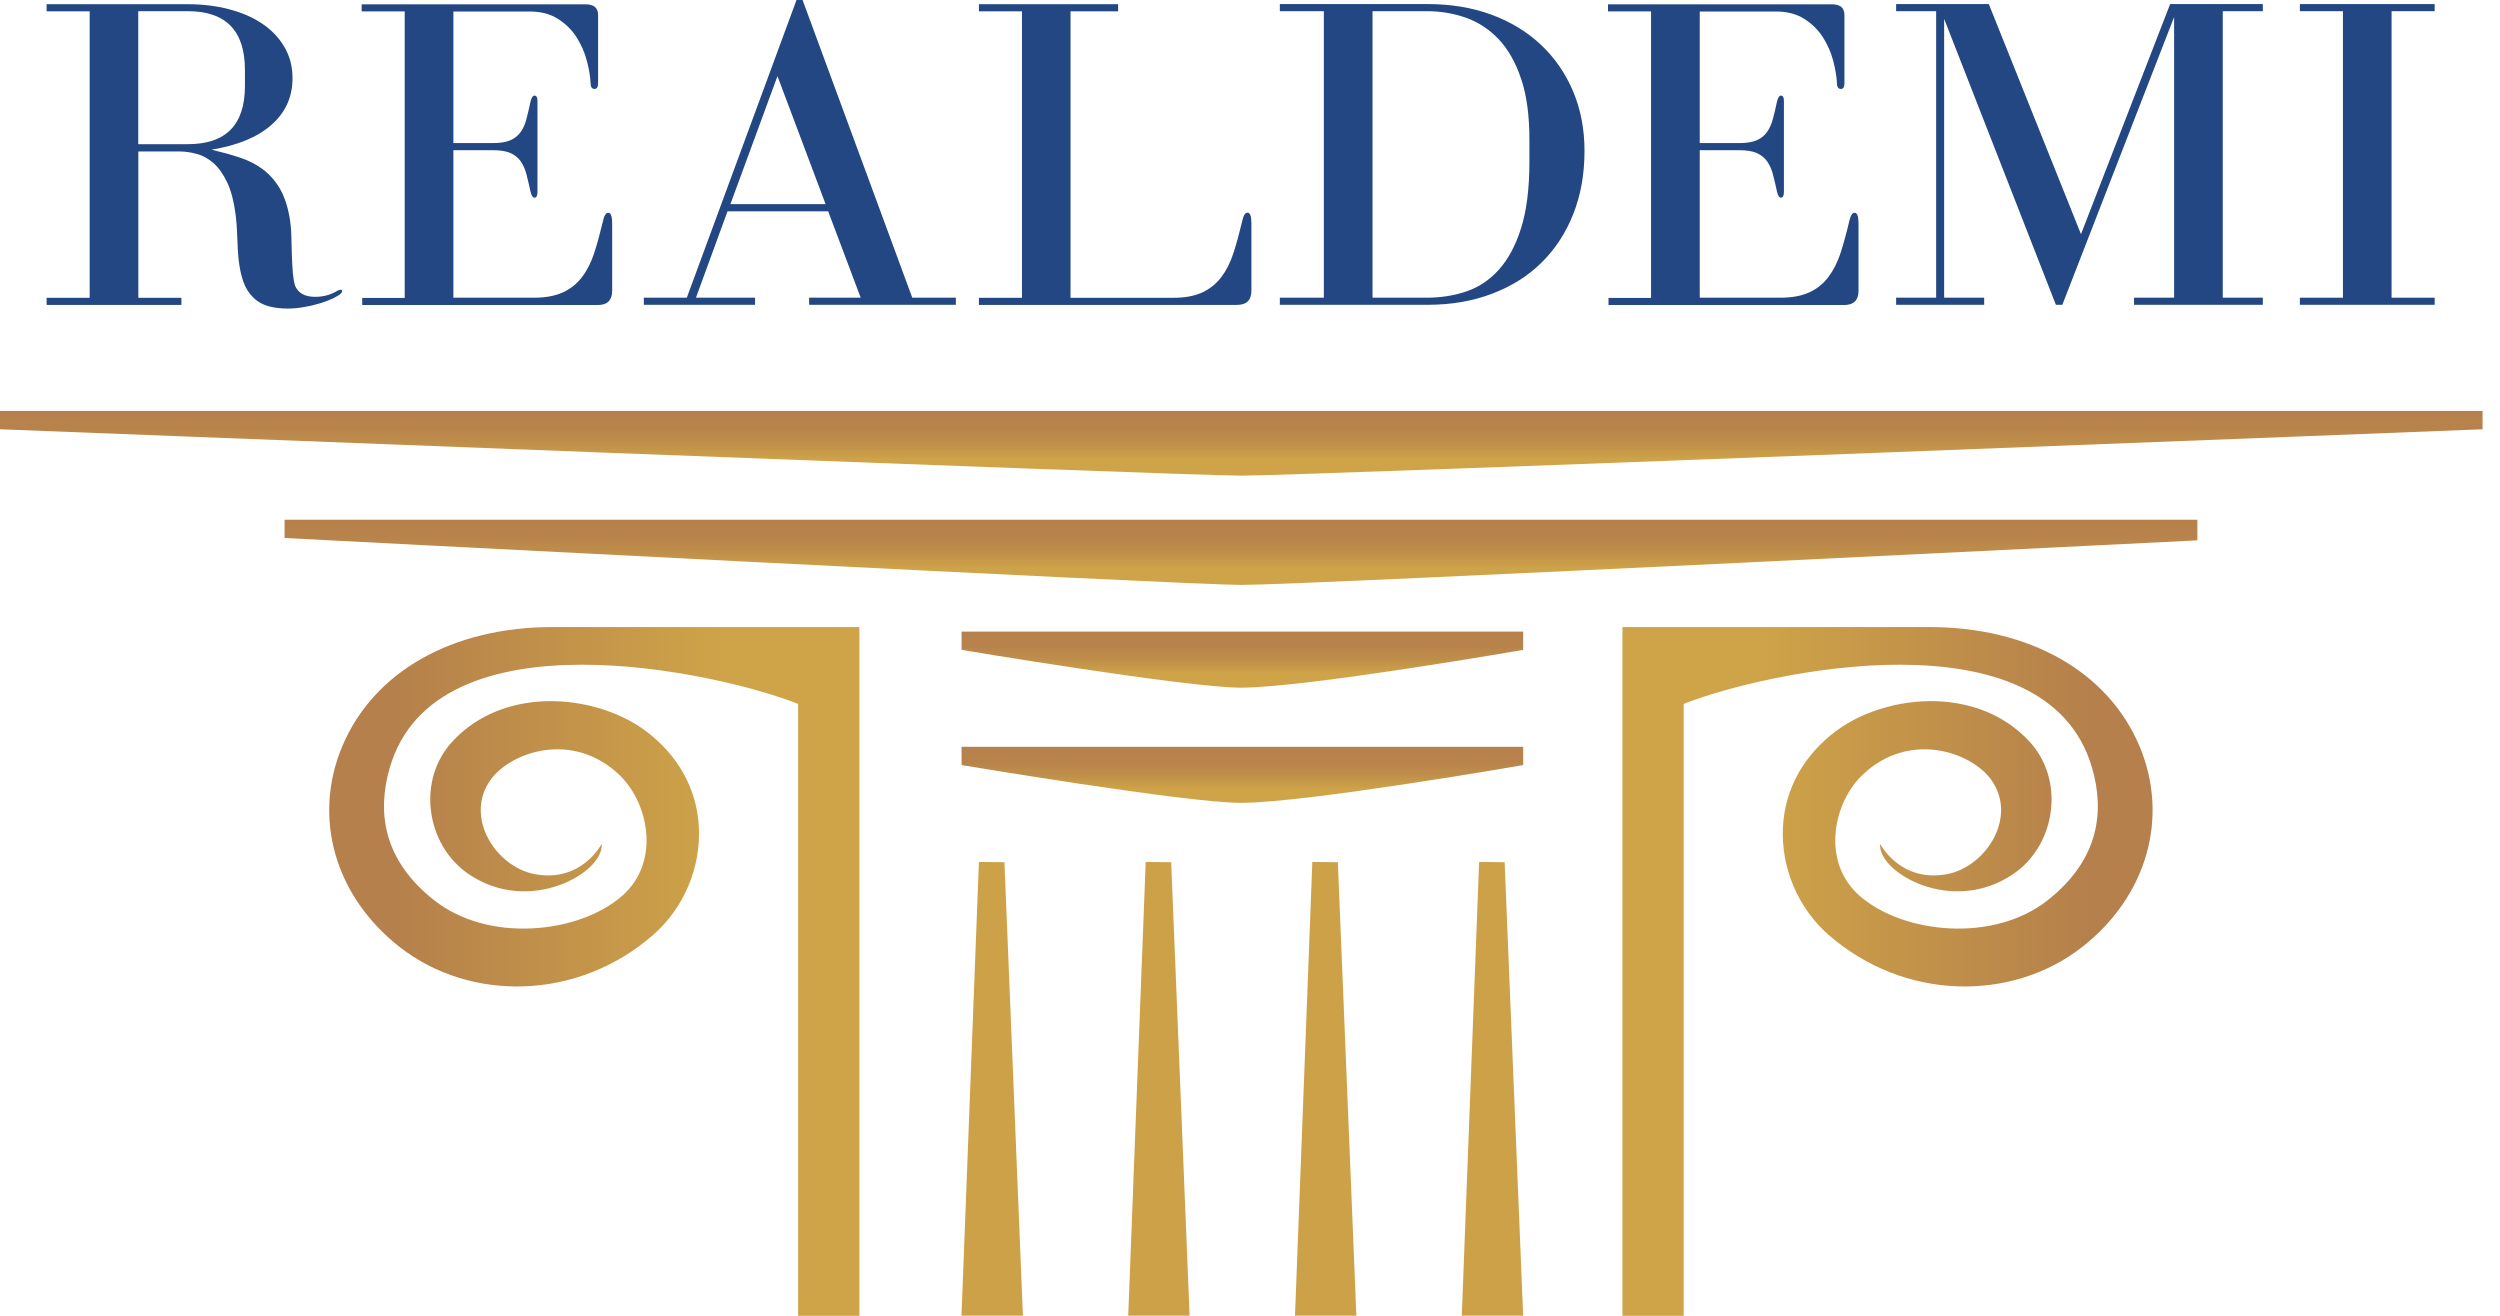 <svg width="76" height="40" viewBox="0 0 76 40" fill="none" xmlns="http://www.w3.org/2000/svg">
<path d="M9.58 9.024C9.832 9.024 10.061 8.962 10.264 8.834C10.304 8.818 10.336 8.808 10.356 8.808C10.385 8.808 10.402 8.821 10.402 8.847C10.402 8.873 10.385 8.903 10.356 8.929C10.304 8.975 10.225 9.021 10.12 9.073C10.012 9.122 9.888 9.171 9.741 9.217C9.593 9.263 9.433 9.302 9.259 9.331C9.086 9.364 8.916 9.381 8.742 9.381C8.539 9.381 8.35 9.358 8.173 9.312C7.996 9.266 7.839 9.181 7.708 9.053C7.567 8.916 7.463 8.755 7.397 8.562C7.332 8.372 7.286 8.163 7.26 7.937C7.233 7.711 7.22 7.476 7.214 7.23C7.207 6.985 7.191 6.746 7.161 6.51C7.109 6.121 7.027 5.8 6.909 5.551C6.792 5.302 6.654 5.106 6.497 4.965C6.34 4.824 6.17 4.73 5.986 4.68C5.803 4.631 5.63 4.605 5.469 4.605H4.206V9.053H5.515V9.269H1.417V9.053H2.726V0.344H1.417V0.128H5.711C6.147 0.128 6.562 0.177 6.952 0.278C7.341 0.38 7.682 0.524 7.963 0.714C8.248 0.903 8.474 1.139 8.641 1.42C8.808 1.702 8.893 2.019 8.893 2.373C8.893 2.946 8.68 3.417 8.255 3.793C7.829 4.17 7.22 4.422 6.428 4.55C6.733 4.622 7.017 4.7 7.283 4.788C7.548 4.874 7.78 4.991 7.983 5.142C8.186 5.293 8.359 5.486 8.5 5.721C8.641 5.957 8.742 6.258 8.805 6.618C8.834 6.798 8.854 6.991 8.857 7.191C8.863 7.391 8.867 7.587 8.873 7.777C8.88 7.967 8.89 8.143 8.903 8.307C8.919 8.471 8.942 8.598 8.971 8.687C9.063 8.909 9.266 9.024 9.58 9.024ZM5.711 4.383C6.87 4.383 7.446 3.793 7.446 2.615V2.124C7.446 0.936 6.867 0.34 5.711 0.34H4.203V4.383H5.711Z" fill="#224782"/>
<path d="M13.783 9.05H16.234C16.591 9.05 16.882 8.994 17.118 8.886C17.35 8.778 17.544 8.621 17.697 8.418C17.851 8.215 17.972 7.973 18.064 7.692C18.156 7.41 18.241 7.096 18.323 6.752C18.362 6.562 18.417 6.468 18.489 6.468C18.571 6.468 18.61 6.576 18.61 6.795V8.837C18.61 9.129 18.463 9.273 18.169 9.273H11.011V9.057H12.303V0.347H10.994V0.131H17.802C18.054 0.131 18.182 0.239 18.182 0.458V2.527C18.182 2.645 18.146 2.704 18.074 2.704C17.992 2.704 17.953 2.641 17.953 2.514C17.943 2.314 17.904 2.088 17.838 1.839C17.773 1.591 17.668 1.355 17.527 1.132C17.386 0.91 17.197 0.723 16.964 0.576C16.732 0.425 16.441 0.35 16.097 0.35H13.783V4.35H14.987C15.21 4.35 15.387 4.32 15.521 4.262C15.652 4.203 15.756 4.117 15.832 4.009C15.907 3.901 15.966 3.771 16.005 3.613C16.044 3.46 16.087 3.286 16.126 3.096C16.156 2.969 16.198 2.906 16.247 2.906C16.31 2.906 16.339 2.962 16.339 3.07V5.833C16.339 5.95 16.31 6.009 16.247 6.009C16.195 6.009 16.156 5.947 16.126 5.819C16.087 5.63 16.044 5.456 16.005 5.302C15.966 5.149 15.907 5.018 15.832 4.906C15.756 4.798 15.652 4.713 15.521 4.654C15.39 4.595 15.21 4.566 14.987 4.566H13.783V9.05Z" fill="#224782"/>
<path d="M20.879 9.05L24.214 0H24.398L27.733 9.05H29.058V9.266H24.597V9.05H26.165L25.177 6.425H22.116L21.157 9.05H22.954V9.266H19.573V9.05H20.879ZM22.204 6.206H25.098L23.635 2.314L22.204 6.206Z" fill="#224782"/>
<path d="M37.922 6.464C38.004 6.464 38.043 6.572 38.043 6.792V8.834C38.043 9.125 37.896 9.269 37.601 9.269H29.759V9.053H31.068V0.344H29.759V0.128H33.991V0.344H32.544V9.053H35.667C36.023 9.053 36.315 8.998 36.55 8.89C36.783 8.782 36.976 8.624 37.13 8.422C37.283 8.219 37.405 7.976 37.496 7.695C37.588 7.413 37.673 7.099 37.755 6.756C37.794 6.559 37.85 6.464 37.922 6.464Z" fill="#224782"/>
<path d="M45.328 0.442C45.911 0.655 46.415 0.959 46.837 1.355C47.26 1.751 47.587 2.222 47.819 2.769C48.052 3.319 48.169 3.924 48.169 4.586C48.169 5.293 48.055 5.934 47.826 6.51C47.597 7.086 47.276 7.577 46.86 7.986C46.445 8.395 45.941 8.71 45.351 8.932C44.762 9.155 44.114 9.266 43.401 9.266H38.907V9.05H40.245V0.34H38.907V0.124H43.401C44.104 0.124 44.746 0.229 45.328 0.442ZM46.242 2.396C46.075 1.898 45.846 1.496 45.558 1.191C45.27 0.887 44.936 0.671 44.559 0.537C44.183 0.406 43.787 0.34 43.371 0.34H41.725V9.05H43.371C43.797 9.05 44.199 8.988 44.576 8.86C44.952 8.733 45.283 8.513 45.564 8.199C45.849 7.885 46.075 7.463 46.242 6.932C46.409 6.402 46.494 5.731 46.494 4.926V4.245C46.494 3.512 46.412 2.893 46.242 2.396Z" fill="#224782"/>
<path d="M51.672 9.05H54.123C54.48 9.05 54.771 8.994 55.007 8.886C55.243 8.778 55.432 8.621 55.586 8.418C55.737 8.215 55.861 7.973 55.953 7.692C56.044 7.41 56.13 7.096 56.211 6.752C56.251 6.562 56.306 6.468 56.378 6.468C56.46 6.468 56.499 6.576 56.499 6.795V8.837C56.499 9.129 56.352 9.273 56.058 9.273H48.899V9.057H50.192V0.347H48.883V0.131H55.691C55.943 0.131 56.071 0.239 56.071 0.458V2.527C56.071 2.645 56.035 2.704 55.963 2.704C55.881 2.704 55.842 2.641 55.842 2.514C55.832 2.314 55.792 2.088 55.727 1.839C55.662 1.591 55.557 1.355 55.416 1.132C55.272 0.91 55.086 0.723 54.853 0.576C54.621 0.425 54.329 0.35 53.986 0.35H51.672V4.35H52.876C53.099 4.35 53.279 4.32 53.41 4.262C53.541 4.203 53.645 4.117 53.721 4.009C53.796 3.901 53.855 3.771 53.897 3.613C53.937 3.46 53.979 3.286 54.019 3.096C54.048 2.969 54.09 2.906 54.14 2.906C54.202 2.906 54.231 2.962 54.231 3.07V5.833C54.231 5.95 54.202 6.009 54.14 6.009C54.087 6.009 54.048 5.947 54.019 5.819C53.979 5.63 53.937 5.456 53.897 5.302C53.858 5.149 53.799 5.018 53.721 4.906C53.645 4.798 53.541 4.713 53.41 4.654C53.279 4.595 53.099 4.566 52.876 4.566H51.672V9.05Z" fill="#224782"/>
<path d="M58.859 9.05V0.34H57.642V0.124H60.46L63.262 7.119L65.972 0.124H68.79V0.34H67.572V9.05H68.79V9.266H64.875V9.05H66.093V0.517L62.695 9.266H62.499L59.102 0.573V9.05H60.319V9.266H57.642V9.05H58.859Z" fill="#224782"/>
<path d="M72.704 0.34V9.05H74.014V9.266H69.916V9.05H71.225V0.34H69.916V0.124H74.014V0.34H72.704Z" fill="#224782"/>
<path d="M44.438 39.997L44.965 26.204L45.741 26.211L46.304 39.997H44.438Z" fill="#CDA148"/>
<path d="M29.229 39.997L29.759 26.204L30.535 26.211L31.097 39.997H29.229Z" fill="#CDA148"/>
<path d="M34.298 39.997L34.829 26.204L35.604 26.211L36.164 39.997H34.298Z" fill="#CDA148"/>
<path d="M39.368 39.997L39.895 26.204L40.671 26.211L41.234 39.997H39.368Z" fill="#CDA148"/>
<path d="M66.8 16.427C66.8 16.427 39.699 17.782 37.725 17.782C36.066 17.782 8.651 16.355 8.651 16.355V15.799H66.8V16.427Z" fill="url(#paint0_linear_18360_58168)"/>
<path d="M46.304 19.756C46.304 19.756 39.696 20.905 37.725 20.905C36.066 20.905 29.232 19.756 29.232 19.756V19.2H46.304V19.756Z" fill="url(#paint1_linear_18360_58168)"/>
<path d="M46.304 23.258C46.304 23.258 39.696 24.407 37.725 24.407C36.066 24.407 29.232 23.258 29.232 23.258V22.702H46.304V23.258Z" fill="url(#paint2_linear_18360_58168)"/>
<path d="M75.47 13.05C75.47 13.05 39.696 14.46 37.722 14.46C36.062 14.46 0 13.05 0 13.05V12.493H75.47V13.05Z" fill="url(#paint3_linear_18360_58168)"/>
<path d="M26.126 39.997V19.062H16.804C13.75 19.062 11.361 20.417 10.405 22.686C9.495 24.852 10.179 27.248 12.15 28.79C14.297 30.466 17.567 30.423 19.858 28.42C20.8 27.595 21.311 26.358 21.245 25.134C21.186 23.982 20.607 22.944 19.616 22.211C18.748 21.569 17.491 21.232 16.339 21.331C15.289 21.422 14.392 21.844 13.744 22.551C13.24 23.101 13.007 23.857 13.099 24.633C13.191 25.412 13.596 26.125 14.235 26.564C16.107 27.85 18.378 26.509 18.29 25.654C18.29 25.654 17.681 26.849 16.241 26.571C15.072 26.341 14.097 24.836 14.919 23.7C15.527 22.859 17.409 22.201 18.83 23.559C19.724 24.414 20.087 26.207 18.912 27.235C17.596 28.384 14.856 28.675 13.2 27.369C11.626 26.129 11.466 24.663 11.848 23.343C13.233 18.552 21.795 20.421 24.263 21.399V40H26.126V39.997Z" fill="url(#paint4_linear_18360_58168)"/>
<path d="M49.322 39.997V19.062H58.643C61.697 19.062 64.086 20.417 65.042 22.686C65.952 24.852 65.268 27.248 63.297 28.79C61.15 30.466 57.881 30.423 55.589 28.42C54.647 27.595 54.136 26.358 54.202 25.134C54.261 23.982 54.84 22.944 55.832 22.211C56.699 21.569 57.956 21.232 59.108 21.331C60.159 21.422 61.055 21.844 61.703 22.551C62.208 23.101 62.44 23.857 62.348 24.633C62.257 25.412 61.851 26.125 61.212 26.564C59.34 27.85 57.069 26.509 57.157 25.654C57.157 25.654 57.766 26.849 59.206 26.571C60.375 26.341 61.35 24.836 60.529 23.7C59.92 22.859 58.038 22.201 56.617 23.559C55.724 24.414 55.36 26.207 56.535 27.235C57.851 28.384 60.591 28.675 62.247 27.369C63.821 26.129 63.982 24.663 63.599 23.343C62.214 18.552 53.652 20.421 51.184 21.399V40H49.322V39.997Z" fill="url(#paint5_linear_18360_58168)"/>
<defs>
<linearGradient id="paint0_linear_18360_58168" x1="37.723" y1="17.782" x2="37.723" y2="15.797" gradientUnits="userSpaceOnUse">
<stop offset="0.25" stop-color="#CFA448"/>
<stop offset="0.285" stop-color="#CCA048"/>
<stop offset="0.505" stop-color="#BF8E4A"/>
<stop offset="0.738" stop-color="#B8834B"/>
<stop offset="1" stop-color="#B5804B"/>
</linearGradient>
<linearGradient id="paint1_linear_18360_58168" x1="37.767" y1="20.907" x2="37.767" y2="19.2" gradientUnits="userSpaceOnUse">
<stop offset="0.25" stop-color="#CFA448"/>
<stop offset="0.285" stop-color="#CCA048"/>
<stop offset="0.505" stop-color="#BF8E4A"/>
<stop offset="0.738" stop-color="#B8834B"/>
<stop offset="1" stop-color="#B5804B"/>
</linearGradient>
<linearGradient id="paint2_linear_18360_58168" x1="37.767" y1="24.409" x2="37.767" y2="22.703" gradientUnits="userSpaceOnUse">
<stop offset="0.25" stop-color="#CFA448"/>
<stop offset="0.285" stop-color="#CCA048"/>
<stop offset="0.505" stop-color="#BF8E4A"/>
<stop offset="0.738" stop-color="#B8834B"/>
<stop offset="1" stop-color="#B5804B"/>
</linearGradient>
<linearGradient id="paint3_linear_18360_58168" x1="37.736" y1="14.459" x2="37.736" y2="12.492" gradientUnits="userSpaceOnUse">
<stop offset="0.25" stop-color="#CFA448"/>
<stop offset="0.285" stop-color="#CCA048"/>
<stop offset="0.505" stop-color="#BF8E4A"/>
<stop offset="0.738" stop-color="#B8834B"/>
<stop offset="1" stop-color="#B5804B"/>
</linearGradient>
<linearGradient id="paint4_linear_18360_58168" x1="26.126" y1="29.529" x2="10.009" y2="29.529" gradientUnits="userSpaceOnUse">
<stop offset="0.25" stop-color="#CFA448"/>
<stop offset="0.877" stop-color="#B5804B"/>
</linearGradient>
<linearGradient id="paint5_linear_18360_58168" x1="49.32" y1="29.529" x2="65.438" y2="29.529" gradientUnits="userSpaceOnUse">
<stop offset="0.25" stop-color="#CFA448"/>
<stop offset="0.877" stop-color="#B5804B"/>
</linearGradient>
</defs>
</svg>
